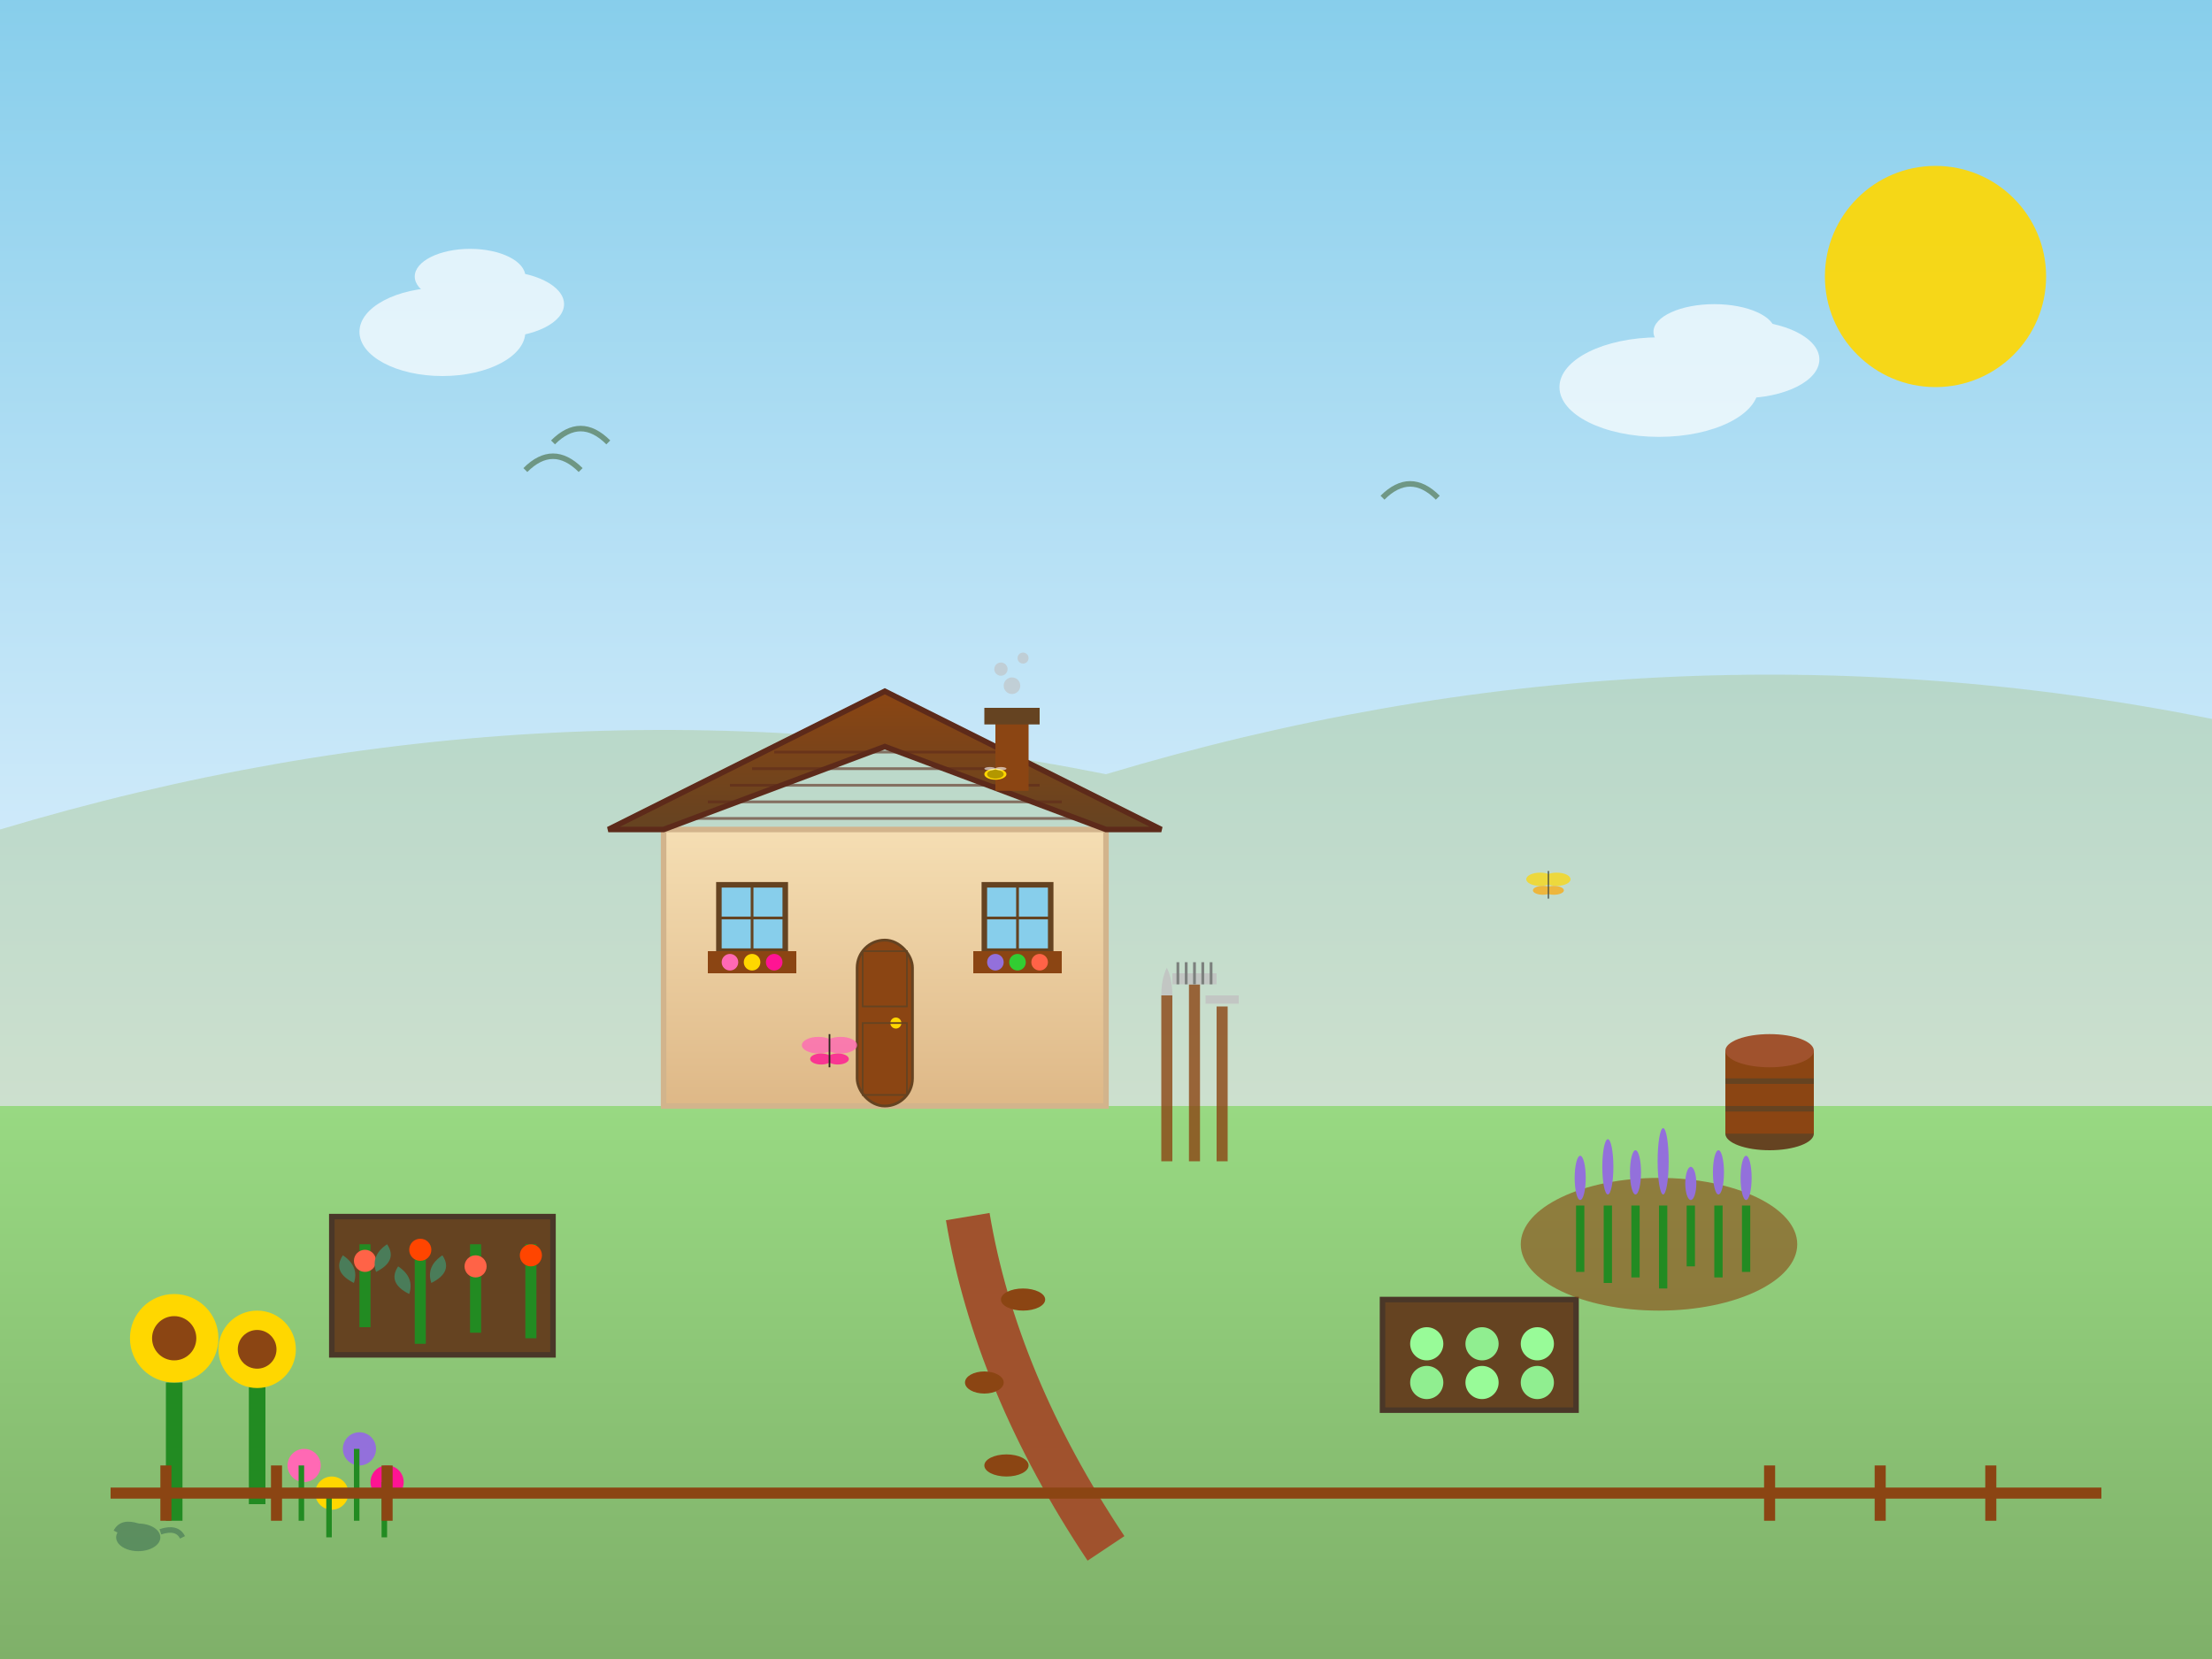 <svg xmlns="http://www.w3.org/2000/svg" viewBox="0 0 400 300" width="400" height="300">
  <rect x="0" y="0" width="400" height="300" fill="#333333" stroke="none"/>
  <defs>
    <linearGradient id="skyGradient" x1="0%" y1="0%" x2="0%" y2="100%">
      <stop offset="0%" style="stop-color:#87ceeb;stop-opacity:1" />
      <stop offset="100%" style="stop-color:#e6f3ff;stop-opacity:1" />
    </linearGradient>
    <linearGradient id="cottageWall" x1="0%" y1="0%" x2="0%" y2="100%">
      <stop offset="0%" style="stop-color:#f5deb3;stop-opacity:1" />
      <stop offset="100%" style="stop-color:#deb887;stop-opacity:1" />
    </linearGradient>
    <linearGradient id="roofGradient" x1="0%" y1="0%" x2="0%" y2="100%">
      <stop offset="0%" style="stop-color:#8b4513;stop-opacity:1" />
      <stop offset="100%" style="stop-color:#654321;stop-opacity:1" />
    </linearGradient>
    <linearGradient id="gardenGround" x1="0%" y1="0%" x2="0%" y2="100%">
      <stop offset="0%" style="stop-color:#98d982;stop-opacity:1" />
      <stop offset="100%" style="stop-color:#7fb069;stop-opacity:1" />
    </linearGradient>
  </defs>
  
  <!-- Sky background -->
  <rect width="400" height="200" fill="url(#skyGradient)"/>
  
  <!-- Hills in background -->
  <path d="M0 150 Q100 120 200 140 Q300 110 400 130 L400 200 L0 200 Z" fill="#a7c484" opacity="0.4"/>
  
  <!-- Ground -->
  <rect y="200" width="400" height="100" fill="url(#gardenGround)"/>
  
  <!-- Summer cottage main structure -->
  <g transform="translate(120,120)">
    <!-- Main cottage walls -->
    <rect x="0" y="30" width="80" height="50" fill="url(#cottageWall)" stroke="#d2b48c" stroke-width="1"/>
    
    <!-- Roof -->
    <path d="M-10 30 L40 5 L90 30 L80 30 L40 15 L0 30 Z" fill="url(#roofGradient)" stroke="#5d2a1a" stroke-width="1"/>
    
    <!-- Roof texture -->
    <g stroke="#5d2a1a" stroke-width="0.5" opacity="0.6">
      <line x1="5" y1="28" x2="75" y2="28"/>
      <line x1="8" y1="25" x2="72" y2="25"/>
      <line x1="12" y1="22" x2="68" y2="22"/>
      <line x1="16" y1="19" x2="64" y2="19"/>
      <line x1="20" y1="16" x2="60" y2="16"/>
    </g>
    
    <!-- Chimney -->
    <rect x="60" y="8" width="6" height="15" fill="#8b4513"/>
    <rect x="58" y="8" width="10" height="3" fill="#654321"/>
    
    <!-- Smoke -->
    <g fill="#c0c0c0" opacity="0.6">
      <circle cx="63" cy="4" r="1.5"/>
      <circle cx="61" cy="1" r="1.2"/>
      <circle cx="65" cy="-1" r="1"/>
    </g>
    
    <!-- Front door -->
    <rect x="35" y="50" width="10" height="30" fill="#8b4513" stroke="#654321" stroke-width="0.5" rx="5"/>
    <circle cx="42" cy="65" r="1" fill="#ffd700"/>
    
    <!-- Door panels -->
    <rect x="36" y="52" width="8" height="10" fill="none" stroke="#654321" stroke-width="0.3"/>
    <rect x="36" y="65" width="8" height="13" fill="none" stroke="#654321" stroke-width="0.3"/>
    
    <!-- Windows -->
    <rect x="10" y="40" width="12" height="12" fill="#87ceeb" stroke="#654321" stroke-width="1"/>
    <rect x="58" y="40" width="12" height="12" fill="#87ceeb" stroke="#654321" stroke-width="1"/>
    
    <!-- Window frames -->
    <line x1="16" y1="40" x2="16" y2="52" stroke="#654321" stroke-width="0.5"/>
    <line x1="10" y1="46" x2="22" y2="46" stroke="#654321" stroke-width="0.5"/>
    <line x1="64" y1="40" x2="64" y2="52" stroke="#654321" stroke-width="0.5"/>
    <line x1="58" y1="46" x2="70" y2="46" stroke="#654321" stroke-width="0.5"/>
    
    <!-- Window flower boxes -->
    <rect x="8" y="52" width="16" height="4" fill="#8b4513"/>
    <rect x="56" y="52" width="16" height="4" fill="#8b4513"/>
    
    <!-- Flowers in window boxes -->
    <g>
      <circle cx="12" cy="54" r="1.5" fill="#ff69b4"/>
      <circle cx="16" cy="54" r="1.5" fill="#ffd700"/>
      <circle cx="20" cy="54" r="1.5" fill="#ff1493"/>
      <circle cx="60" cy="54" r="1.5" fill="#9370db"/>
      <circle cx="64" cy="54" r="1.5" fill="#32cd32"/>
      <circle cx="68" cy="54" r="1.5" fill="#ff6347"/>
    </g>
  </g>
  
  <!-- Garden path -->
  <path d="M200 280 Q180 250 175 220" stroke="#a0522d" stroke-width="8" fill="none"/>
  <ellipse cx="185" cy="235" rx="4" ry="2" fill="#8b4513"/>
  <ellipse cx="178" cy="250" rx="3.5" ry="2" fill="#8b4513"/>
  <ellipse cx="182" cy="265" rx="4" ry="2" fill="#8b4513"/>
  
  <!-- Vegetable garden plots -->
  <g transform="translate(60,220)">
    <!-- First plot -->
    <rect x="0" y="0" width="40" height="25" fill="#654321" stroke="#4a3728" stroke-width="1"/>
    
    <!-- Tomato plants -->
    <g>
      <rect x="5" y="5" width="2" height="15" fill="#228b22"/>
      <rect x="15" y="5" width="2" height="18" fill="#228b22"/>
      <rect x="25" y="5" width="2" height="16" fill="#228b22"/>
      <rect x="35" y="5" width="2" height="17" fill="#228b22"/>
      
      <!-- Tomatoes -->
      <circle cx="6" cy="8" r="2" fill="#ff6347"/>
      <circle cx="16" cy="6" r="2" fill="#ff4500"/>
      <circle cx="26" cy="9" r="2" fill="#ff6347"/>
      <circle cx="36" cy="7" r="2" fill="#ff4500"/>
      
      <!-- Leaves -->
      <path d="M4 12 Q0 10 2 7 Q5 9 4 12" fill="#4a7c59"/>
      <path d="M8 10 Q12 8 10 5 Q7 7 8 10" fill="#4a7c59"/>
      <path d="M14 14 Q10 12 12 9 Q15 11 14 14" fill="#4a7c59"/>
      <path d="M18 12 Q22 10 20 7 Q17 9 18 12" fill="#4a7c59"/>
    </g>
  </g>
  
  <!-- Second garden plot -->
  <g transform="translate(250,235)">
    <rect x="0" y="0" width="35" height="20" fill="#654321" stroke="#4a3728" stroke-width="1"/>
    
    <!-- Lettuce -->
    <g fill="#90ee90">
      <circle cx="8" cy="8" r="3" fill="#98fb98"/>
      <circle cx="18" cy="8" r="3" fill="#90ee90"/>
      <circle cx="28" cy="8" r="3" fill="#98fb98"/>
      <circle cx="8" cy="15" r="3" fill="#90ee90"/>
      <circle cx="18" cy="15" r="3" fill="#98fb98"/>
      <circle cx="28" cy="15" r="3" fill="#90ee90"/>
    </g>
  </g>
  
  <!-- Herb garden -->
  <g transform="translate(300,210)">
    <ellipse cx="0" cy="15" rx="25" ry="12" fill="#8b4513" opacity="0.6"/>
    
    <!-- Lavender -->
    <g>
      <rect x="-15" y="8" width="1.5" height="12" fill="#228b22"/>
      <rect x="-10" y="8" width="1.5" height="14" fill="#228b22"/>
      <rect x="-5" y="8" width="1.5" height="13" fill="#228b22"/>
      <rect x="0" y="8" width="1.5" height="15" fill="#228b22"/>
      <rect x="5" y="8" width="1.5" height="11" fill="#228b22"/>
      <rect x="10" y="8" width="1.5" height="13" fill="#228b22"/>
      <rect x="15" y="8" width="1.5" height="12" fill="#228b22"/>
      
      <!-- Lavender flowers -->
      <ellipse cx="-14.25" cy="3" rx="1" ry="4" fill="#9370db"/>
      <ellipse cx="-9.25" cy="1" rx="1" ry="5" fill="#9370db"/>
      <ellipse cx="-4.25" cy="2" rx="1" ry="4" fill="#9370db"/>
      <ellipse cx="0.75" cy="0" rx="1" ry="6" fill="#9370db"/>
      <ellipse cx="5.75" cy="4" rx="1" ry="3" fill="#9370db"/>
      <ellipse cx="10.75" cy="2" rx="1" ry="4" fill="#9370db"/>
      <ellipse cx="15.75" cy="3" rx="1" ry="4" fill="#9370db"/>
    </g>
  </g>
  
  <!-- Flower garden -->
  <g transform="translate(30,250)">
    <!-- Sunflowers -->
    <g transform="translate(0,0)">
      <rect x="0" y="0" width="3" height="25" fill="#228b22"/>
      <circle cx="1.5" cy="-8" r="8" fill="#ffd700"/>
      <circle cx="1.5" cy="-8" r="4" fill="#8b4513"/>
    </g>
    
    <g transform="translate(15,0)">
      <rect x="0" y="0" width="3" height="22" fill="#228b22"/>
      <circle cx="1.5" cy="-6" r="7" fill="#ffd700"/>
      <circle cx="1.5" cy="-6" r="3.5" fill="#8b4513"/>
    </g>
    
    <!-- Colorful flowers -->
    <circle cx="25" cy="15" r="3" fill="#ff69b4"/>
    <circle cx="35" cy="12" r="3" fill="#9370db"/>
    <circle cx="30" cy="20" r="3" fill="#ffd700"/>
    <circle cx="40" cy="18" r="3" fill="#ff1493"/>
    
    <!-- Flower stems -->
    <rect x="24" y="15" width="1" height="10" fill="#228b22"/>
    <rect x="34" y="12" width="1" height="13" fill="#228b22"/>
    <rect x="29" y="20" width="1" height="8" fill="#228b22"/>
    <rect x="39" y="18" width="1" height="10" fill="#228b22"/>
  </g>
  
  <!-- Garden fence -->
  <g stroke="#8b4513" stroke-width="2" fill="none">
    <line x1="20" y1="270" x2="380" y2="270"/>
    <line x1="30" y1="265" x2="30" y2="275"/>
    <line x1="50" y1="265" x2="50" y2="275"/>
    <line x1="70" y1="265" x2="70" y2="275"/>
    <line x1="320" y1="265" x2="320" y2="275"/>
    <line x1="340" y1="265" x2="340" y2="275"/>
    <line x1="360" y1="265" x2="360" y2="275"/>
  </g>
  
  <!-- Garden tools leaning against cottage -->
  <g transform="translate(210,170)" opacity="0.8">
    <!-- Spade -->
    <rect x="0" y="10" width="2" height="30" fill="#8b4513"/>
    <path d="M0 10 Q0 7 1 5 Q2 7 2 10" fill="#c0c0c0"/>
    
    <!-- Rake -->
    <rect x="5" y="8" width="2" height="32" fill="#8b4513"/>
    <rect x="2" y="6" width="8" height="2" fill="#c0c0c0"/>
    <g stroke="#696969" stroke-width="0.5">
      <line x1="3" y1="4" x2="3" y2="8"/>
      <line x1="4.5" y1="4" x2="4.5" y2="8"/>
      <line x1="6" y1="4" x2="6" y2="8"/>
      <line x1="7.5" y1="4" x2="7.5" y2="8"/>
      <line x1="9" y1="4" x2="9" y2="8"/>
    </g>
    
    <!-- Hoe -->
    <rect x="10" y="12" width="2" height="28" fill="#8b4513"/>
    <rect x="8" y="10" width="6" height="1.5" fill="#c0c0c0"/>
  </g>
  
  <!-- Water barrel -->
  <g transform="translate(320,180)">
    <ellipse cx="0" cy="25" rx="8" ry="3" fill="#654321"/>
    <rect x="-8" y="10" width="16" height="15" fill="#8b4513"/>
    <ellipse cx="0" cy="10" rx="8" ry="3" fill="#a0522d"/>
    
    <!-- Barrel bands -->
    <rect x="-8" y="15" width="16" height="1" fill="#654321"/>
    <rect x="-8" y="20" width="16" height="1" fill="#654321"/>
  </g>
  
  <!-- Watering can -->
  <g transform="translate(25,275)" opacity="0.7">
    <ellipse cx="0" cy="3" rx="4" ry="2.5" fill="#4a7c59"/>
    <path d="M4 2 Q7 1 8 3" stroke="#4a7c59" stroke-width="1" fill="none"/>
    <path d="M0 1 Q-3 0 -4 2" stroke="#4a7c59" stroke-width="1" fill="none"/>
  </g>
  
  <!-- Butterflies in garden -->
  <g transform="translate(150,190)" opacity="0.8">
    <ellipse cx="-2" cy="-1" rx="3" ry="1.5" fill="#ff69b4"/>
    <ellipse cx="2" cy="-1" rx="3" ry="1.5" fill="#ff69b4"/>
    <ellipse cx="-1.5" cy="1.5" rx="2" ry="1" fill="#ff1493"/>
    <ellipse cx="1.5" cy="1.5" rx="2" ry="1" fill="#ff1493"/>
    <line x1="0" y1="-3" x2="0" y2="3" stroke="#000" stroke-width="0.3"/>
  </g>
  
  <g transform="translate(280,160)" opacity="0.7">
    <ellipse cx="-1.5" cy="-1" rx="2.5" ry="1.2" fill="#ffd700"/>
    <ellipse cx="1.5" cy="-1" rx="2.5" ry="1.2" fill="#ffd700"/>
    <ellipse cx="-1" cy="1" rx="1.8" ry="0.8" fill="#ffa500"/>
    <ellipse cx="1" cy="1" rx="1.8" ry="0.8" fill="#ffa500"/>
    <line x1="0" y1="-2.5" x2="0" y2="2.5" stroke="#000" stroke-width="0.2"/>
  </g>
  
  <!-- Clouds -->
  <g fill="#fff" opacity="0.7">
    <ellipse cx="80" cy="60" rx="15" ry="8"/>
    <ellipse cx="90" cy="55" rx="12" ry="6"/>
    <ellipse cx="85" cy="50" rx="10" ry="5"/>
    
    <ellipse cx="300" cy="70" rx="18" ry="9"/>
    <ellipse cx="315" cy="65" rx="14" ry="7"/>
    <ellipse cx="310" cy="60" rx="11" ry="5"/>
  </g>
  
  <!-- Sun -->
  <circle cx="350" cy="50" r="20" fill="#ffd700" opacity="0.9"/>
  
  <!-- Birds -->
  <g stroke="#2d5016" stroke-width="1" fill="none" opacity="0.5">
    <path d="M100 80 Q105 75 110 80"/>
    <path d="M95 85 Q100 80 105 85"/>
    <path d="M250 90 Q255 85 260 90"/>
  </g>
  
  <!-- Bees -->
  <g transform="translate(180,140)">
    <ellipse cx="0" cy="0" rx="2" ry="1" fill="#ffd700"/>
    <ellipse cx="0" cy="0" rx="1.5" ry="0.8" fill="#000" opacity="0.3"/>
    <ellipse cx="-1" cy="-1" rx="1" ry="0.3" fill="#fff" opacity="0.6"/>
    <ellipse cx="1" cy="-1" rx="1" ry="0.3" fill="#fff" opacity="0.6"/>
  </g>
</svg>
